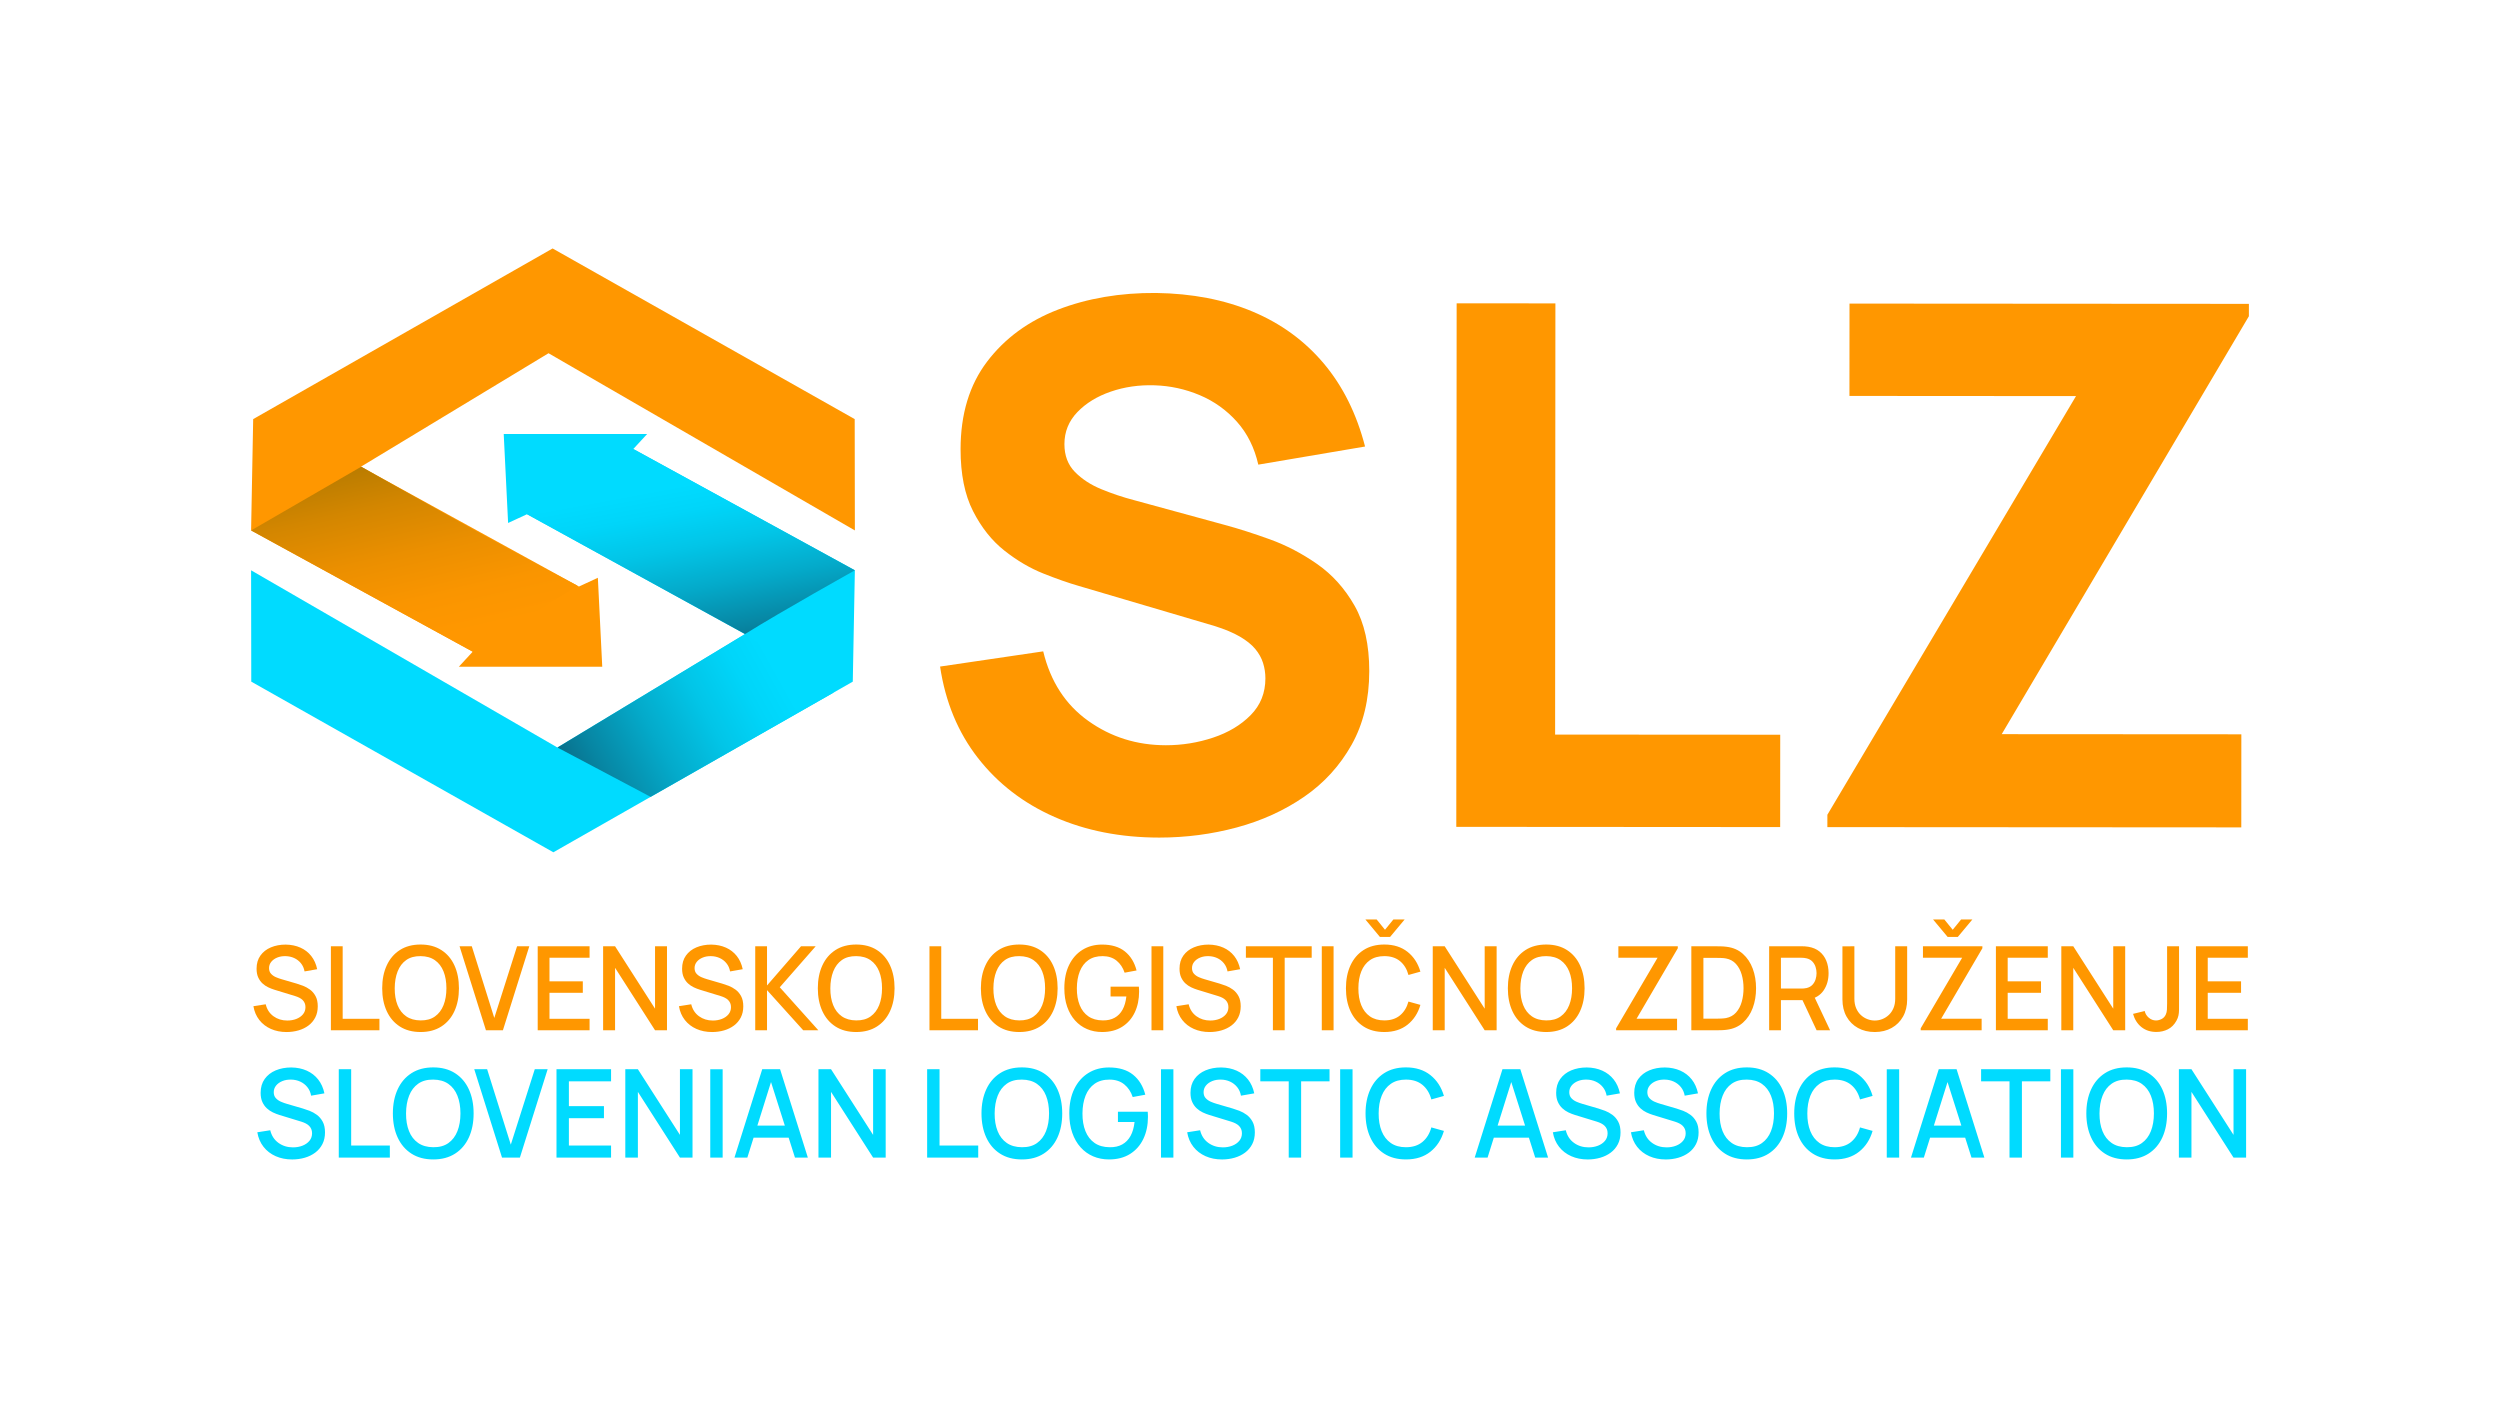<?xml version="1.0" encoding="UTF-8"?>
<!-- Generator: Adobe Illustrator 15.0.0, SVG Export Plug-In  -->
<svg xmlns="http://www.w3.org/2000/svg" xmlns:xlink="http://www.w3.org/1999/xlink" xmlns:a="http://ns.adobe.com/AdobeSVGViewerExtensions/3.0/" version="1.1" x="0px" y="0px" width="380px" height="214px" viewBox="-38.167 -37.766 380 214" xml:space="preserve">
<defs>
</defs>
<g>
	<g>
		<defs>
			<rect id="SVGID_1_" width="303.666" height="138.469"></rect>
		</defs>
		<clipPath id="SVGID_6_">
			<use xlink:href="#SVGID_1_" overflow="visible"></use>
		</clipPath>
		<polygon clip-path="url(#SVGID_6_)" fill="#FF9700" points="0.317,25.938 0,42.86 33.687,61.29 31.577,63.578 53.375,63.578     52.708,50.055 49.83,51.388 16.697,33.171 45.209,15.925 91.773,42.86 91.747,25.938 45.829,0   "></polygon>
		<g clip-path="url(#SVGID_6_)">
			<defs>
				<path id="SVGID_5_" d="M0,42.86c11.27,6.167,22.417,12.264,33.687,18.43c5.658-3.53,10.258-6.497,15.916-10.027      C38.136,45.337,16.74,33.171,16.74,33.171L0,42.86z"></path>
			</defs>
			<clipPath id="SVGID_7_">
				<use xlink:href="#SVGID_5_" overflow="visible"></use>
			</clipPath>
			
				<linearGradient id="SVGID_8_" gradientUnits="userSpaceOnUse" x1="-146.824" y1="490.858" x2="-146.739" y2="490.858" gradientTransform="matrix(-532.605 -266.026 -838.043 192.847 333205.312 -133662.797)">
				<stop offset="0" style="stop-color:#FF9700"></stop>
				<stop offset="0.195" style="stop-color:#FA9500"></stop>
				<stop offset="0.428" style="stop-color:#EB8F00"></stop>
				<stop offset="0.68" style="stop-color:#D38600"></stop>
				<stop offset="0.944" style="stop-color:#B27900"></stop>
				<stop offset="1" style="stop-color:#AA7600"></stop>
			</linearGradient>
			<polygon clip-path="url(#SVGID_7_)" fill="url(#SVGID_8_)" points="15.645,69.104 -38.54,42.04 33.958,25.357 88.143,52.421         "></polygon>
		</g>
		<polygon clip-path="url(#SVGID_6_)" fill="#00DBFF" points="38.398,28.205 39.065,41.727 41.942,40.395 75.076,58.611     46.563,75.857 0,48.922 0,48.979 0.026,65.844 45.944,91.782 91.456,65.844 91.773,48.922 58.086,30.492 60.196,28.205   "></polygon>
		<g clip-path="url(#SVGID_6_)">
			<defs>
				<path id="SVGID_4_" d="M41.943,40.395c11.27,6.167,21.863,12.05,33.133,18.216c5.658-3.53,16.697-9.689,16.697-9.689      l-33.645-18.43L41.943,40.395z"></path>
			</defs>
			<clipPath id="SVGID_9_">
				<use xlink:href="#SVGID_4_" overflow="visible"></use>
			</clipPath>
			
				<linearGradient id="SVGID_10_" gradientUnits="userSpaceOnUse" x1="-143.922" y1="488.297" x2="-143.837" y2="488.297" gradientTransform="matrix(470.089 279.378 874.643 -172.939 -359375.469 124691.492)">
				<stop offset="0" style="stop-color:#00DBFF"></stop>
				<stop offset="0.13" style="stop-color:#00D5F9"></stop>
				<stop offset="0.308" style="stop-color:#02C5E7"></stop>
				<stop offset="0.514" style="stop-color:#04AACA"></stop>
				<stop offset="0.74" style="stop-color:#0785A2"></stop>
				<stop offset="0.981" style="stop-color:#0B556F"></stop>
				<stop offset="1" style="stop-color:#0B516B"></stop>
			</linearGradient>
			<polygon clip-path="url(#SVGID_9_)" fill="url(#SVGID_10_)" points="79.333,23.099 127.275,51.591 54.382,66.004 6.44,37.512         "></polygon>
		</g>
		<g clip-path="url(#SVGID_6_)">
			<defs>
				<path id="SVGID_3_" d="M46.563,75.856c4.721,2.501,9.442,5.001,14.164,7.501c9.277-5.287,18.554-10.574,27.831-15.862      c-4.494-2.962-8.988-5.923-13.482-8.885C65.571,64.359,56.067,70.108,46.563,75.856"></path>
			</defs>
			<clipPath id="SVGID_11_">
				<use xlink:href="#SVGID_3_" overflow="visible"></use>
			</clipPath>
			
				<linearGradient id="SVGID_12_" gradientUnits="userSpaceOnUse" x1="-143.976" y1="489.834" x2="-143.891" y2="489.834" gradientTransform="matrix(-425.61 233.279 229.529 432.863 -173629.953 -178379.234)">
				<stop offset="0" style="stop-color:#00DBFF"></stop>
				<stop offset="0.13" style="stop-color:#00D5F9"></stop>
				<stop offset="0.308" style="stop-color:#02C5E7"></stop>
				<stop offset="0.514" style="stop-color:#04AACA"></stop>
				<stop offset="0.74" style="stop-color:#0785A2"></stop>
				<stop offset="0.981" style="stop-color:#0B556F"></stop>
				<stop offset="1" style="stop-color:#0B516B"></stop>
			</linearGradient>
			<polygon clip-path="url(#SVGID_11_)" fill="url(#SVGID_12_)" points="98.725,77.785 56.02,101.191 36.396,64.184 79.102,40.777         "></polygon>
		</g>
		<g clip-path="url(#SVGID_6_)">
			<defs>
				<rect id="SVGID_2_" y="0" width="303.666" height="138.469"></rect>
			</defs>
			<clipPath id="SVGID_13_">
				<use xlink:href="#SVGID_2_" overflow="visible"></use>
			</clipPath>
			<path clip-path="url(#SVGID_13_)" fill="#00DBFF" d="M294.934,138.188v-9.989l6.394,9.989h1.912v-13.431h-1.912v9.98l-6.394-9.98     h-1.911v13.431H294.934z M282.792,135.96c-0.616-0.43-1.077-1.027-1.384-1.796c-0.307-0.768-0.457-1.665-0.451-2.69     c0.006-1.026,0.162-1.928,0.469-2.705s0.766-1.381,1.376-1.81c0.609-0.43,1.375-0.638,2.295-0.625     c0.919,0.006,1.685,0.224,2.294,0.652c0.61,0.43,1.068,1.028,1.375,1.796c0.307,0.769,0.461,1.665,0.461,2.691     c0,1.025-0.154,1.926-0.461,2.7c-0.307,0.773-0.765,1.377-1.375,1.81c-0.609,0.432-1.375,0.642-2.294,0.629     C284.177,136.606,283.409,136.389,282.792,135.96 M288.411,137.587c0.916-0.587,1.615-1.406,2.097-2.457     c0.48-1.051,0.721-2.27,0.721-3.656s-0.24-2.605-0.721-3.657c-0.481-1.051-1.181-1.87-2.097-2.457     c-0.917-0.588-2.021-0.882-3.313-0.882c-1.299,0-2.405,0.294-3.318,0.882c-0.914,0.587-1.613,1.406-2.097,2.457     c-0.484,1.052-0.727,2.271-0.727,3.657s0.242,2.605,0.727,3.656c0.483,1.051,1.183,1.87,2.097,2.457     c0.913,0.588,2.02,0.882,3.318,0.882C286.389,138.469,287.494,138.175,288.411,137.587 M276.981,124.758h-1.885v13.431h1.885     V124.758z M269.164,138.188v-11.594h4.319v-1.837h-10.523v1.837h4.319v11.594H269.164z M261.273,133.329h-6.78v1.828h6.78     V133.329z M254.257,138.188l3.842-12.256h-0.487l3.887,12.256h1.957l-4.221-13.431h-2.714l-4.22,13.431H254.257z      M250.506,124.758h-1.885v13.431h1.885V124.758z M244.416,137.294c0.982-0.784,1.666-1.838,2.051-3.162l-1.911-0.532     c-0.253,0.933-0.702,1.668-1.348,2.206c-0.646,0.538-1.484,0.807-2.512,0.807c-0.92,0-1.688-0.214-2.304-0.644     c-0.616-0.429-1.079-1.029-1.389-1.8c-0.31-0.771-0.462-1.67-0.456-2.695c0-1.026,0.155-1.925,0.465-2.696     c0.31-0.771,0.771-1.371,1.384-1.8c0.613-0.43,1.38-0.644,2.3-0.644c1.027,0,1.865,0.268,2.512,0.802     c0.646,0.535,1.095,1.271,1.348,2.211l1.911-0.532c-0.385-1.324-1.068-2.378-2.051-3.162c-0.983-0.783-2.223-1.175-3.72-1.175     c-1.299,0-2.404,0.294-3.318,0.882c-0.914,0.587-1.612,1.406-2.097,2.457c-0.483,1.052-0.726,2.271-0.726,3.657     s0.242,2.605,0.726,3.656c0.484,1.051,1.183,1.87,2.097,2.457c0.914,0.588,2.02,0.882,3.318,0.882     C242.193,138.469,243.432,138.077,244.416,137.294 M225.046,135.96c-0.616-0.43-1.078-1.027-1.385-1.796     c-0.306-0.768-0.456-1.665-0.45-2.69c0.006-1.026,0.162-1.928,0.469-2.705s0.765-1.381,1.375-1.81     c0.61-0.43,1.375-0.638,2.295-0.625c0.92,0.006,1.685,0.224,2.295,0.652c0.61,0.43,1.068,1.028,1.375,1.796     c0.307,0.769,0.46,1.665,0.46,2.691c0,1.025-0.153,1.926-0.46,2.7c-0.307,0.773-0.765,1.377-1.375,1.81     c-0.61,0.432-1.375,0.642-2.295,0.629C226.43,136.606,225.663,136.389,225.046,135.96 M230.664,137.587     c0.917-0.587,1.616-1.406,2.097-2.457c0.481-1.051,0.722-2.27,0.722-3.656s-0.24-2.605-0.722-3.657     c-0.48-1.051-1.18-1.87-2.097-2.457c-0.916-0.588-2.021-0.882-3.313-0.882c-1.299,0-2.404,0.294-3.318,0.882     c-0.914,0.587-1.612,1.406-2.097,2.457c-0.483,1.052-0.726,2.271-0.726,3.657s0.242,2.605,0.726,3.656     c0.484,1.051,1.183,1.87,2.097,2.457c0.914,0.588,2.02,0.882,3.318,0.882C228.643,138.469,229.748,138.175,230.664,137.587      M216.944,138.208c0.602-0.175,1.132-0.435,1.592-0.779s0.822-0.774,1.087-1.287s0.396-1.108,0.396-1.786     c0-0.653-0.117-1.195-0.352-1.628c-0.234-0.432-0.53-0.778-0.889-1.04c-0.357-0.261-0.727-0.465-1.108-0.611     c-0.382-0.146-0.724-0.262-1.023-0.35l-2.398-0.699c-0.307-0.087-0.615-0.197-0.925-0.331s-0.569-0.315-0.78-0.546     c-0.21-0.229-0.315-0.531-0.315-0.904c0-0.38,0.119-0.715,0.356-1.008c0.237-0.292,0.556-0.519,0.956-0.681     c0.399-0.162,0.84-0.236,1.32-0.224c0.499,0.006,0.962,0.107,1.389,0.303c0.427,0.196,0.788,0.476,1.083,0.84     c0.294,0.363,0.486,0.797,0.576,1.301l2.021-0.354c-0.175-0.827-0.492-1.531-0.951-2.112c-0.46-0.582-1.037-1.027-1.731-1.339     c-0.694-0.311-1.48-0.473-2.358-0.484c-0.872,0-1.659,0.147-2.362,0.442c-0.703,0.296-1.261,0.731-1.673,1.306     c-0.412,0.576-0.617,1.276-0.617,2.104c0,0.548,0.087,1.013,0.261,1.395c0.175,0.383,0.401,0.703,0.682,0.961     c0.279,0.258,0.587,0.467,0.924,0.625s0.667,0.288,0.992,0.387l3.327,1.017c0.24,0.075,0.461,0.164,0.662,0.267     c0.202,0.103,0.373,0.224,0.515,0.363c0.141,0.14,0.252,0.303,0.333,0.49c0.081,0.187,0.122,0.4,0.122,0.644     c0,0.447-0.134,0.831-0.401,1.151s-0.62,0.566-1.06,0.737c-0.438,0.171-0.92,0.256-1.442,0.256c-0.842,0-1.578-0.229-2.209-0.686     c-0.632-0.457-1.046-1.096-1.245-1.916l-1.965,0.308c0.144,0.852,0.458,1.587,0.941,2.206c0.484,0.618,1.101,1.094,1.849,1.427     c0.749,0.333,1.589,0.499,2.521,0.499C215.708,138.469,216.343,138.382,216.944,138.208 M205.078,138.208     c0.601-0.175,1.132-0.435,1.591-0.779c0.461-0.345,0.822-0.774,1.087-1.287s0.396-1.108,0.396-1.786     c0-0.653-0.117-1.195-0.352-1.628c-0.234-0.432-0.53-0.778-0.888-1.04c-0.357-0.261-0.728-0.465-1.109-0.611     c-0.382-0.146-0.723-0.262-1.023-0.35l-2.398-0.699c-0.307-0.087-0.615-0.197-0.925-0.331s-0.569-0.315-0.779-0.546     c-0.211-0.229-0.315-0.531-0.315-0.904c0-0.38,0.118-0.715,0.355-1.008c0.237-0.292,0.557-0.519,0.956-0.681     s0.84-0.236,1.321-0.224c0.499,0.006,0.962,0.107,1.389,0.303c0.427,0.196,0.787,0.476,1.082,0.84     c0.294,0.363,0.486,0.797,0.577,1.301l2.02-0.354c-0.174-0.827-0.491-1.531-0.951-2.112c-0.46-0.582-1.037-1.027-1.731-1.339     c-0.694-0.311-1.48-0.473-2.357-0.484c-0.872,0-1.659,0.147-2.363,0.442c-0.703,0.296-1.261,0.731-1.672,1.306     c-0.412,0.576-0.618,1.276-0.618,2.104c0,0.548,0.087,1.013,0.262,1.395c0.174,0.383,0.401,0.703,0.681,0.961     s0.588,0.467,0.924,0.625c0.337,0.158,0.668,0.288,0.992,0.387l3.327,1.017c0.24,0.075,0.462,0.164,0.663,0.267     s0.373,0.224,0.514,0.363c0.142,0.14,0.253,0.303,0.334,0.49c0.081,0.187,0.121,0.4,0.121,0.644c0,0.447-0.133,0.831-0.4,1.151     s-0.621,0.566-1.06,0.737c-0.439,0.171-0.92,0.256-1.443,0.256c-0.842,0-1.578-0.229-2.209-0.686s-1.046-1.096-1.244-1.916     l-1.966,0.308c0.145,0.852,0.458,1.587,0.942,2.206c0.483,0.618,1.1,1.094,1.849,1.427c0.748,0.333,1.588,0.499,2.521,0.499     C203.842,138.469,204.476,138.382,205.078,138.208 M194.96,133.329h-6.781v1.828h6.781V133.329z M187.945,138.188l3.841-12.256     h-0.486l3.886,12.256h1.957l-4.22-13.431h-2.715l-4.22,13.431H187.945z M179.256,137.294c0.983-0.784,1.667-1.838,2.052-3.162     l-1.911-0.532c-0.253,0.933-0.702,1.668-1.349,2.206s-1.483,0.807-2.511,0.807c-0.92,0-1.688-0.214-2.305-0.644     c-0.616-0.429-1.079-1.029-1.389-1.8c-0.31-0.771-0.461-1.67-0.455-2.695c0-1.026,0.154-1.925,0.465-2.696     c0.31-0.771,0.771-1.371,1.384-1.8c0.613-0.43,1.38-0.644,2.3-0.644c1.027,0,1.864,0.268,2.511,0.802     c0.646,0.535,1.096,1.271,1.349,2.211l1.911-0.532c-0.385-1.324-1.068-2.378-2.052-3.162c-0.982-0.783-2.223-1.175-3.719-1.175     c-1.299,0-2.405,0.294-3.318,0.882c-0.914,0.587-1.613,1.406-2.097,2.457c-0.484,1.052-0.727,2.271-0.727,3.657     s0.242,2.605,0.727,3.656c0.483,1.051,1.183,1.87,2.097,2.457c0.913,0.588,2.02,0.882,3.318,0.882     C177.034,138.469,178.274,138.077,179.256,137.294 M167.421,124.758h-1.885v13.431h1.885V124.758z M159.604,138.188v-11.594     h4.319v-1.837H153.4v1.837h4.319v11.594H159.604z M149.495,138.208c0.601-0.175,1.132-0.435,1.592-0.779s0.822-0.774,1.086-1.287     s0.396-1.108,0.396-1.786c0-0.653-0.117-1.195-0.352-1.628c-0.234-0.432-0.53-0.778-0.888-1.04     c-0.357-0.261-0.727-0.465-1.109-0.611c-0.382-0.146-0.723-0.262-1.023-0.35l-2.398-0.699c-0.307-0.087-0.615-0.197-0.924-0.331     s-0.57-0.315-0.78-0.546c-0.21-0.229-0.315-0.531-0.315-0.904c0-0.38,0.119-0.715,0.356-1.008     c0.238-0.292,0.556-0.519,0.956-0.681s0.84-0.236,1.321-0.224c0.499,0.006,0.961,0.107,1.388,0.303     c0.427,0.196,0.788,0.476,1.083,0.84c0.294,0.363,0.487,0.797,0.577,1.301l2.02-0.354c-0.174-0.827-0.491-1.531-0.951-2.112     c-0.46-0.582-1.037-1.027-1.731-1.339c-0.694-0.311-1.48-0.473-2.358-0.484c-0.872,0-1.659,0.147-2.363,0.442     c-0.703,0.296-1.261,0.731-1.672,1.306c-0.412,0.576-0.618,1.276-0.618,2.104c0,0.548,0.087,1.013,0.261,1.395     c0.174,0.383,0.401,0.703,0.681,0.961c0.279,0.258,0.587,0.467,0.924,0.625c0.337,0.158,0.667,0.288,0.992,0.387l3.327,1.017     c0.24,0.075,0.461,0.164,0.663,0.267c0.201,0.103,0.373,0.224,0.514,0.363s0.252,0.303,0.334,0.49     c0.081,0.187,0.122,0.4,0.122,0.644c0,0.447-0.134,0.831-0.401,1.151s-0.621,0.566-1.06,0.737s-0.92,0.256-1.443,0.256     c-0.841,0-1.578-0.229-2.209-0.686s-1.046-1.096-1.244-1.916l-1.966,0.308c0.144,0.852,0.458,1.587,0.942,2.206     c0.484,0.618,1.101,1.094,1.849,1.427c0.749,0.333,1.588,0.499,2.521,0.499C148.26,138.469,148.894,138.382,149.495,138.208      M140.189,124.758h-1.885v13.431h1.885V124.758z M133.607,137.634c0.883-0.557,1.557-1.323,2.02-2.299     c0.463-0.977,0.694-2.086,0.694-3.33c0-0.05-0.003-0.166-0.009-0.35c-0.006-0.184-0.015-0.331-0.027-0.443h-4.526v1.567h2.525     c-0.09,0.833-0.292,1.536-0.604,2.107c-0.313,0.572-0.735,1.006-1.267,1.302c-0.532,0.295-1.168,0.437-1.907,0.424     c-0.92-0.006-1.688-0.224-2.304-0.652c-0.616-0.43-1.077-1.027-1.384-1.796c-0.307-0.768-0.457-1.665-0.451-2.69     c0.006-1.026,0.163-1.927,0.469-2.701c0.307-0.773,0.765-1.375,1.375-1.805c0.61-0.429,1.375-0.641,2.295-0.634     c0.89,0.006,1.629,0.249,2.218,0.728c0.589,0.479,1.016,1.119,1.28,1.921l1.912-0.354c-0.331-1.293-0.951-2.307-1.862-3.04     c-0.911-0.734-2.13-1.101-3.657-1.101c-1.184,0-2.23,0.281-3.138,0.844c-0.908,0.563-1.617,1.365-2.128,2.406     c-0.511,1.042-0.766,2.287-0.766,3.736c0,1.101,0.15,2.083,0.451,2.947s0.721,1.598,1.263,2.201     c0.541,0.604,1.178,1.062,1.912,1.376c0.733,0.313,1.536,0.471,2.407,0.471C131.653,138.469,132.723,138.19,133.607,137.634      M114.855,135.96c-0.616-0.43-1.078-1.027-1.384-1.796c-0.307-0.768-0.457-1.665-0.451-2.69c0.006-1.026,0.162-1.928,0.469-2.705     s0.765-1.381,1.375-1.81c0.61-0.43,1.375-0.638,2.295-0.625c0.92,0.006,1.685,0.224,2.295,0.652     c0.61,0.43,1.068,1.028,1.375,1.796c0.307,0.769,0.46,1.665,0.46,2.691c0,1.025-0.153,1.926-0.46,2.7     c-0.307,0.773-0.765,1.377-1.375,1.81c-0.61,0.432-1.375,0.642-2.295,0.629C116.24,136.606,115.472,136.389,114.855,135.96      M120.473,137.587c0.917-0.587,1.615-1.406,2.096-2.457s0.722-2.27,0.722-3.656s-0.241-2.605-0.722-3.657     c-0.481-1.051-1.18-1.87-2.096-2.457c-0.917-0.588-2.021-0.882-3.314-0.882c-1.298,0-2.405,0.294-3.318,0.882     c-0.914,0.587-1.613,1.406-2.096,2.457c-0.484,1.052-0.726,2.271-0.726,3.657s0.242,2.605,0.726,3.656     c0.483,1.051,1.183,1.87,2.096,2.457c0.914,0.588,2.02,0.882,3.318,0.882C118.452,138.469,119.556,138.175,120.473,137.587      M110.522,138.188v-1.837h-5.879v-11.594h-1.885v13.431H110.522z M88.151,138.188v-9.989l6.394,9.989h1.912v-13.431h-1.912v9.98     l-6.394-9.98h-1.912v13.431H88.151z M82.443,133.329h-6.781v1.828h6.781V133.329z M75.428,138.188l3.841-12.256h-0.487     l3.886,12.256h1.957l-4.22-13.431h-2.714l-4.22,13.431H75.428z M71.676,124.758h-1.884v13.431h1.884V124.758z M58.791,138.188     v-9.989l6.393,9.989h1.912v-13.431h-1.912v9.98l-6.393-9.98h-1.912v13.431H58.791z M54.715,138.188v-1.837h-6.411v-4.15h5.329     v-1.838h-5.329v-3.769h6.411v-1.837h-8.296v13.431H54.715z M40.856,138.188l4.22-13.431h-1.957l-3.643,11.463l-3.598-11.463     h-1.957l4.22,13.431H40.856z M25.387,135.96c-0.616-0.43-1.078-1.027-1.384-1.796c-0.307-0.768-0.457-1.665-0.451-2.69     c0.006-1.026,0.162-1.928,0.469-2.705s0.765-1.381,1.375-1.81c0.61-0.43,1.375-0.638,2.295-0.625     c0.92,0.006,1.685,0.224,2.295,0.652c0.61,0.43,1.068,1.028,1.375,1.796c0.307,0.769,0.46,1.665,0.46,2.691     c0,1.025-0.153,1.926-0.46,2.7c-0.307,0.773-0.765,1.377-1.375,1.81c-0.61,0.432-1.375,0.642-2.295,0.629     C26.771,136.606,26.003,136.389,25.387,135.96 M31.004,137.587c0.917-0.587,1.615-1.406,2.096-2.457s0.722-2.27,0.722-3.656     s-0.241-2.605-0.722-3.657c-0.481-1.051-1.18-1.87-2.096-2.457c-0.917-0.588-2.021-0.882-3.314-0.882     c-1.298,0-2.405,0.294-3.318,0.882c-0.914,0.587-1.613,1.406-2.097,2.457c-0.484,1.052-0.726,2.271-0.726,3.657     s0.242,2.605,0.726,3.656s1.183,1.87,2.097,2.457c0.914,0.588,2.02,0.882,3.318,0.882     C28.983,138.469,30.087,138.175,31.004,137.587 M21.09,138.188v-1.837h-5.879v-11.594h-1.885v13.431H21.09z M8.159,138.208     c0.601-0.175,1.132-0.435,1.591-0.779c0.46-0.345,0.822-0.774,1.087-1.287s0.396-1.108,0.396-1.786     c0-0.653-0.117-1.195-0.352-1.628c-0.234-0.432-0.531-0.778-0.888-1.04c-0.357-0.261-0.728-0.465-1.109-0.611     c-0.382-0.146-0.723-0.262-1.023-0.35l-2.399-0.699c-0.306-0.087-0.614-0.197-0.924-0.331c-0.31-0.134-0.569-0.315-0.78-0.546     c-0.21-0.229-0.315-0.531-0.315-0.904c0-0.38,0.119-0.715,0.356-1.008c0.237-0.292,0.556-0.519,0.956-0.681     c0.399-0.162,0.84-0.236,1.321-0.224c0.499,0.006,0.962,0.107,1.389,0.303c0.427,0.196,0.788,0.476,1.082,0.84     c0.294,0.363,0.487,0.797,0.577,1.301l2.02-0.354c-0.175-0.827-0.492-1.531-0.952-2.112c-0.459-0.582-1.037-1.027-1.731-1.339     c-0.694-0.311-1.48-0.473-2.358-0.484c-0.872,0-1.659,0.147-2.363,0.442c-0.703,0.296-1.261,0.731-1.673,1.306     c-0.412,0.576-0.618,1.276-0.618,2.104c0,0.548,0.087,1.013,0.262,1.395c0.174,0.383,0.401,0.703,0.681,0.961     c0.28,0.258,0.588,0.467,0.924,0.625c0.337,0.158,0.667,0.288,0.992,0.387l3.327,1.017c0.24,0.075,0.461,0.164,0.663,0.267     c0.202,0.103,0.373,0.224,0.514,0.363s0.252,0.303,0.333,0.49c0.081,0.187,0.122,0.4,0.122,0.644     c0,0.447-0.134,0.831-0.401,1.151c-0.268,0.32-0.621,0.566-1.06,0.737c-0.439,0.171-0.92,0.256-1.443,0.256     c-0.842,0-1.578-0.229-2.209-0.686c-0.631-0.457-1.046-1.096-1.245-1.916l-1.966,0.308c0.145,0.852,0.458,1.587,0.942,2.206     c0.484,0.618,1.1,1.094,1.849,1.427s1.588,0.499,2.521,0.499C6.924,138.469,7.558,138.382,8.159,138.208"></path>
			<path clip-path="url(#SVGID_13_)" fill="#FF9700" d="M302.509,87.996l0.009-14.147l-36.425-0.023l37.571-63.526l0.001-1.879     l-60.708-0.041l-0.009,14.036l34.438,0.024l-37.792,63.637l-0.001,1.879L302.509,87.996z M232.418,87.949l0.009-14.037     L198.21,73.89l0.044-65.541l-15.011-0.011l-0.054,79.578L232.418,87.949z M149.828,88.005c3.809-1.029,7.222-2.583,10.24-4.664     c3.019-2.079,5.421-4.712,7.208-7.897c1.786-3.184,2.682-6.914,2.685-11.188c0.003-4.015-0.741-7.33-2.229-9.949     c-1.488-2.616-3.382-4.727-5.681-6.332c-2.298-1.603-4.698-2.858-7.199-3.763c-2.501-0.902-4.781-1.632-6.841-2.187     l-13.795-3.767c-1.692-0.442-3.349-0.997-4.966-1.662c-1.619-0.664-2.961-1.539-4.027-2.627     c-1.066-1.086-1.599-2.496-1.598-4.228c0.001-1.879,0.656-3.499,1.963-4.862c1.307-1.36,3.001-2.401,5.08-3.118     s4.296-1.037,6.652-0.962c2.391,0.074,4.681,0.574,6.869,1.496c2.188,0.923,4.072,2.27,5.654,4.038     c1.581,1.771,2.666,3.944,3.252,6.524l16.228-2.753c-1.284-4.973-3.379-9.184-6.284-12.632     c-2.905-3.446-6.508-6.073-10.812-7.881c-4.304-1.807-9.196-2.75-14.677-2.828c-5.445-0.04-10.413,0.805-14.903,2.532     c-4.491,1.729-8.079,4.361-10.767,7.895c-2.689,3.537-4.035,7.975-4.038,13.316c-0.003,3.795,0.629,6.937,1.897,9.423     c1.267,2.488,2.857,4.488,4.769,5.999c1.912,1.512,3.89,2.674,5.931,3.486c2.041,0.813,3.833,1.44,5.379,1.883l20.637,6.091     c1.544,0.481,2.822,1.017,3.833,1.605c1.011,0.592,1.794,1.218,2.345,1.881c0.552,0.664,0.946,1.374,1.185,2.128     c0.238,0.755,0.357,1.538,0.357,2.348c-0.002,2.212-0.748,4.072-2.239,5.581c-1.491,1.51-3.395,2.65-5.714,3.422     c-2.318,0.772-4.71,1.158-7.175,1.156c-4.416-0.002-8.352-1.24-11.809-3.711c-3.457-2.47-5.735-5.989-6.835-10.56l-15.676,2.311     c0.806,5.38,2.725,10.015,5.758,13.901c3.033,3.89,6.912,6.878,11.64,8.962c4.726,2.084,10.032,3.128,15.919,3.133     C142.09,89.546,146.018,89.033,149.828,88.005"></path>
			<path clip-path="url(#SVGID_13_)" fill="#FF9700" d="M7.209,118.853c0.571-0.166,1.076-0.413,1.513-0.74     c0.437-0.328,0.781-0.736,1.033-1.224c0.251-0.488,0.377-1.054,0.377-1.698c0-0.62-0.111-1.136-0.334-1.547     c-0.223-0.41-0.504-0.74-0.844-0.988s-0.691-0.441-1.054-0.581c-0.363-0.139-0.687-0.249-0.973-0.332l-2.28-0.665     c-0.292-0.083-0.584-0.188-0.878-0.314s-0.542-0.3-0.741-0.519c-0.2-0.219-0.3-0.506-0.3-0.86c0-0.36,0.113-0.68,0.338-0.957     c0.226-0.278,0.528-0.493,0.908-0.647c0.38-0.153,0.798-0.225,1.256-0.213c0.474,0.006,0.914,0.103,1.32,0.288     c0.405,0.187,0.749,0.452,1.028,0.798s0.463,0.758,0.548,1.237l1.92-0.337c-0.166-0.786-0.467-1.455-0.904-2.008     s-0.985-0.977-1.646-1.272c-0.66-0.296-1.407-0.449-2.241-0.461c-0.828,0-1.577,0.141-2.245,0.421s-1.199,0.694-1.59,1.241     c-0.392,0.547-0.587,1.213-0.587,1.999c0,0.521,0.083,0.962,0.248,1.325c0.166,0.363,0.382,0.668,0.647,0.913     s0.558,0.443,0.878,0.594c0.32,0.151,0.634,0.273,0.942,0.368l3.163,0.967c0.229,0.07,0.438,0.155,0.63,0.252     c0.191,0.098,0.354,0.213,0.489,0.346c0.134,0.134,0.24,0.288,0.317,0.466s0.116,0.381,0.116,0.611     c0,0.426-0.127,0.791-0.381,1.096c-0.254,0.304-0.59,0.537-1.007,0.7c-0.417,0.162-0.875,0.243-1.372,0.243     c-0.8,0-1.5-0.217-2.1-0.651c-0.6-0.435-0.994-1.042-1.183-1.821l-1.868,0.292c0.137,0.81,0.436,1.509,0.896,2.097     s1.045,1.04,1.757,1.356s1.51,0.475,2.396,0.475C6.035,119.101,6.638,119.018,7.209,118.853"></path>
			<path clip-path="url(#SVGID_13_)" fill="#FF9700" d="M110.49,118.834v-1.746h-5.588v-11.02h-1.791v12.766H110.49z      M89.789,116.716c-0.585-0.408-1.024-0.977-1.315-1.707c-0.292-0.729-0.434-1.582-0.429-2.558     c0.006-0.975,0.154-1.832,0.446-2.57c0.292-0.739,0.727-1.313,1.307-1.721c0.58-0.407,1.307-0.605,2.181-0.594     c0.874,0.006,1.601,0.213,2.181,0.621c0.58,0.407,1.016,0.977,1.307,1.706c0.291,0.73,0.437,1.583,0.437,2.558     c0,0.976-0.146,1.831-0.437,2.566c-0.292,0.736-0.728,1.31-1.307,1.72c-0.58,0.411-1.307,0.61-2.181,0.599     C91.104,117.33,90.375,117.123,89.789,116.716 M95.128,118.263c0.871-0.559,1.536-1.337,1.993-2.336s0.686-2.157,0.686-3.476     c0-1.317-0.229-2.477-0.686-3.475c-0.457-0.999-1.122-1.778-1.993-2.336c-0.872-0.559-1.921-0.838-3.149-0.838     c-1.234,0-2.286,0.279-3.154,0.838c-0.868,0.558-1.533,1.337-1.992,2.336c-0.46,0.998-0.69,2.157-0.69,3.475     c0,1.318,0.23,2.477,0.69,3.476c0.459,0.999,1.124,1.777,1.992,2.336c0.869,0.559,1.92,0.838,3.154,0.838     C93.207,119.101,94.256,118.821,95.128,118.263 M78.42,118.834v-6.099l5.502,6.099h2.297l-5.862-6.533l5.459-6.232h-2.229     l-5.168,5.957v-5.957h-1.791v12.766H78.42z M71.889,118.853c0.571-0.166,1.076-0.413,1.513-0.74     c0.437-0.328,0.781-0.736,1.033-1.224c0.251-0.488,0.377-1.054,0.377-1.698c0-0.62-0.111-1.136-0.334-1.547     c-0.223-0.41-0.504-0.74-0.844-0.988c-0.34-0.248-0.691-0.441-1.054-0.581c-0.363-0.139-0.688-0.249-0.973-0.332l-2.28-0.665     c-0.291-0.083-0.584-0.188-0.878-0.314c-0.294-0.127-0.541-0.3-0.741-0.519s-0.3-0.506-0.3-0.86c0-0.36,0.113-0.68,0.338-0.957     c0.226-0.278,0.528-0.493,0.909-0.647c0.38-0.153,0.798-0.225,1.255-0.213c0.474,0.006,0.914,0.103,1.32,0.288     c0.406,0.187,0.749,0.452,1.028,0.798c0.28,0.346,0.463,0.758,0.549,1.237l1.919-0.337c-0.166-0.786-0.467-1.456-0.904-2.008     c-0.437-0.553-0.985-0.977-1.645-1.272c-0.66-0.296-1.407-0.449-2.241-0.461c-0.829,0-1.577,0.141-2.246,0.421     c-0.668,0.281-1.198,0.694-1.59,1.241s-0.587,1.213-0.587,1.999c0,0.521,0.083,0.962,0.249,1.325     c0.166,0.363,0.381,0.668,0.647,0.913s0.559,0.443,0.878,0.594c0.32,0.151,0.634,0.274,0.943,0.368l3.163,0.967     c0.228,0.07,0.438,0.155,0.63,0.252c0.191,0.098,0.354,0.213,0.488,0.346c0.134,0.134,0.24,0.289,0.317,0.466     c0.077,0.178,0.115,0.381,0.115,0.611c0,0.426-0.127,0.791-0.381,1.096c-0.254,0.304-0.59,0.537-1.007,0.7     c-0.417,0.162-0.874,0.243-1.371,0.243c-0.8,0-1.5-0.217-2.1-0.651c-0.6-0.435-0.994-1.042-1.183-1.821l-1.868,0.292     c0.137,0.81,0.436,1.509,0.896,2.097s1.045,1.04,1.757,1.356s1.51,0.475,2.396,0.475     C70.715,119.101,71.318,119.018,71.889,118.853 M55.323,118.834v-9.494l6.076,9.494h1.817v-12.766h-1.817v9.486l-6.076-9.486     h-1.817v12.766H55.323z M51.449,118.834v-1.746h-6.094v-3.945h5.065v-1.746h-5.065v-3.582h6.094v-1.746h-7.885v12.766H51.449z      M38.276,118.834l4.011-12.766h-1.86l-3.462,10.896l-3.419-10.896h-1.86l4.011,12.766H38.276z M23.574,116.716     c-0.586-0.408-1.024-0.977-1.316-1.707c-0.292-0.729-0.434-1.582-0.428-2.558c0.005-0.975,0.154-1.832,0.445-2.57     c0.292-0.739,0.727-1.313,1.307-1.721c0.58-0.407,1.307-0.605,2.181-0.594c0.875,0.006,1.601,0.213,2.181,0.621     c0.58,0.407,1.016,0.977,1.307,1.706c0.292,0.73,0.437,1.583,0.437,2.558c0,0.976-0.146,1.831-0.437,2.566     c-0.292,0.736-0.727,1.31-1.307,1.72c-0.58,0.411-1.307,0.61-2.181,0.599C24.89,117.33,24.16,117.123,23.574,116.716      M28.913,118.263c0.872-0.559,1.536-1.337,1.993-2.336s0.686-2.157,0.686-3.476c0-1.317-0.229-2.477-0.686-3.475     c-0.457-0.999-1.121-1.778-1.993-2.336c-0.871-0.559-1.921-0.838-3.149-0.838c-1.234,0-2.286,0.279-3.154,0.838     c-0.869,0.558-1.533,1.337-1.993,2.336c-0.46,0.998-0.69,2.157-0.69,3.475c0,1.318,0.23,2.477,0.69,3.476     s1.124,1.777,1.993,2.336c0.868,0.559,1.92,0.838,3.154,0.838C26.992,119.101,28.042,118.821,28.913,118.263 M19.507,118.834     v-1.746h-5.588v-11.02h-1.791v12.766H19.507z"></path>
			<path clip-path="url(#SVGID_13_)" fill="#FF9700" d="M303.503,118.834v-1.746h-6.093v-3.945h5.064v-1.746h-5.064v-3.582h6.093     v-1.746h-7.885v12.766H303.503z M291.359,118.684c0.532-0.271,0.96-0.7,1.286-1.285c0.154-0.278,0.259-0.547,0.313-0.807     c0.055-0.261,0.083-0.538,0.086-0.834c0.003-0.295,0.004-0.632,0.004-1.011v-8.679h-1.816v8.679c0,0.367-0.009,0.688-0.025,0.962     c-0.018,0.275-0.075,0.519-0.172,0.731c-0.143,0.319-0.36,0.55-0.651,0.691c-0.291,0.143-0.571,0.213-0.84,0.213     c-0.405,0-0.772-0.14-1.102-0.421c-0.328-0.28-0.532-0.619-0.612-1.015l-1.774,0.434c0.234,0.84,0.658,1.508,1.272,2.004     s1.373,0.745,2.275,0.745C290.243,119.092,290.828,118.955,291.359,118.684 M276.97,118.834v-9.494l6.076,9.494h1.816v-12.766     h-1.816v9.486l-6.076-9.486h-1.817v12.766H276.97z M273.096,118.834v-1.746h-6.094v-3.945h5.065v-1.746h-5.065v-3.582h6.094     v-1.746h-7.885v12.766H273.096z M263.042,118.834v-1.755h-6.153l6.266-10.709v-0.302h-9.033v1.746h5.956l-6.299,10.728v0.292     H263.042z M257.875,104.65h1.542l2.22-2.66h-1.714l-1.277,1.569l-1.276-1.569h-1.714L257.875,104.65z M249.36,118.484     c0.74-0.411,1.319-0.988,1.736-1.733s0.625-1.616,0.625-2.615v-8.067h-1.816v7.97c0,0.538-0.088,1.014-0.262,1.428     c-0.175,0.413-0.41,0.759-0.707,1.037c-0.297,0.277-0.63,0.489-0.998,0.634c-0.369,0.145-0.747,0.217-1.136,0.217     c-0.383,0-0.759-0.07-1.127-0.213c-0.369-0.142-0.702-0.352-0.999-0.629s-0.534-0.623-0.711-1.037s-0.266-0.893-0.266-1.437     v-7.97l-1.817,0.009v8.059c0,1.005,0.209,1.878,0.626,2.62c0.417,0.741,0.995,1.317,1.735,1.729     c0.74,0.41,1.593,0.616,2.559,0.616C247.767,119.101,248.621,118.895,249.36,118.484 M232.533,107.814h3.128     c0.114,0,0.241,0.007,0.382,0.019c0.14,0.012,0.272,0.035,0.398,0.07c0.365,0.089,0.659,0.253,0.883,0.492     c0.223,0.239,0.383,0.515,0.479,0.824c0.097,0.311,0.146,0.622,0.146,0.936s-0.049,0.627-0.146,0.939     c-0.097,0.313-0.257,0.59-0.479,0.829c-0.224,0.239-0.518,0.403-0.883,0.492c-0.126,0.029-0.259,0.05-0.398,0.062     c-0.141,0.013-0.268,0.019-0.382,0.019h-3.128V107.814z M240.006,118.834l-2.674-5.674l-1.809,0.479l2.434,5.194H240.006z      M232.533,118.834v-4.583h3.496l0.729-0.089c1.006-0.183,1.76-0.643,2.263-1.378c0.503-0.736,0.755-1.612,0.755-2.629     c0-0.686-0.115-1.313-0.343-1.88c-0.229-0.566-0.573-1.037-1.033-1.409s-1.033-0.614-1.719-0.727     c-0.159-0.03-0.328-0.049-0.505-0.058c-0.178-0.009-0.326-0.014-0.446-0.014h-4.987v12.766H232.533z M220.749,107.833h2.031     c0.188,0,0.418,0.004,0.689,0.013s0.51,0.034,0.716,0.075c0.617,0.118,1.121,0.395,1.513,0.829s0.682,0.973,0.87,1.613     c0.188,0.642,0.282,1.338,0.282,2.088c0,0.728-0.091,1.413-0.274,2.057c-0.183,0.645-0.47,1.187-0.861,1.627     c-0.391,0.44-0.901,0.723-1.529,0.847c-0.206,0.035-0.443,0.06-0.712,0.071s-0.5,0.018-0.693,0.018h-2.031V107.833z      M222.78,118.834c0.114,0,0.326-0.003,0.638-0.009s0.61-0.029,0.896-0.07c0.965-0.124,1.778-0.48,2.438-1.068     c0.66-0.588,1.158-1.336,1.496-2.243c0.337-0.907,0.505-1.904,0.505-2.992c0-1.081-0.168-2.075-0.505-2.982     c-0.338-0.907-0.836-1.657-1.496-2.248c-0.659-0.591-1.473-0.948-2.438-1.072c-0.286-0.041-0.585-0.065-0.896-0.071     s-0.523-0.009-0.638-0.009h-3.865v12.766H222.78z M216.746,118.834v-1.755h-6.153l6.265-10.709v-0.302h-9.033v1.746h5.957     l-6.3,10.728v0.292H216.746z M194.672,116.716c-0.585-0.408-1.023-0.977-1.315-1.707c-0.291-0.729-0.434-1.582-0.428-2.558     c0.005-0.975,0.154-1.832,0.445-2.57c0.291-0.739,0.727-1.313,1.307-1.721c0.58-0.407,1.308-0.605,2.182-0.594     c0.874,0.006,1.601,0.213,2.181,0.621c0.58,0.407,1.016,0.977,1.308,1.706c0.291,0.73,0.437,1.583,0.437,2.558     c0,0.976-0.146,1.831-0.437,2.566c-0.292,0.736-0.728,1.31-1.308,1.72c-0.58,0.411-1.307,0.61-2.181,0.599     C195.989,117.33,195.258,117.123,194.672,116.716 M200.012,118.263c0.871-0.559,1.535-1.337,1.992-2.336s0.686-2.157,0.686-3.476     c0-1.317-0.229-2.477-0.686-3.475c-0.457-0.999-1.121-1.778-1.992-2.336c-0.871-0.559-1.921-0.838-3.149-0.838     c-1.234,0-2.286,0.279-3.154,0.838c-0.868,0.558-1.532,1.337-1.992,2.336c-0.46,0.998-0.69,2.157-0.69,3.475     c0,1.318,0.23,2.477,0.69,3.476s1.124,1.777,1.992,2.336s1.92,0.838,3.154,0.838     C198.091,119.101,199.141,118.821,200.012,118.263 M181.427,118.834v-9.494l6.077,9.494h1.816v-12.766h-1.816v9.486l-6.077-9.486     h-1.816v12.766H181.427z M175.784,117.983c0.935-0.745,1.584-1.747,1.95-3.006l-1.817-0.505     c-0.239,0.887-0.667,1.586-1.281,2.097s-1.409,0.767-2.387,0.767c-0.874,0-1.604-0.204-2.189-0.611     c-0.586-0.408-1.025-0.979-1.32-1.711c-0.294-0.733-0.438-1.587-0.433-2.563c0-0.975,0.147-1.829,0.441-2.562     c0.294-0.733,0.733-1.304,1.315-1.711c0.583-0.408,1.312-0.612,2.186-0.612c0.978,0,1.772,0.255,2.387,0.763     c0.614,0.509,1.042,1.209,1.281,2.101l1.817-0.505c-0.366-1.259-1.016-2.261-1.95-3.005c-0.934-0.745-2.112-1.117-3.535-1.117     c-1.234,0-2.285,0.279-3.153,0.838c-0.869,0.558-1.533,1.337-1.993,2.336c-0.46,0.998-0.689,2.157-0.689,3.475     c0,1.318,0.229,2.477,0.689,3.476s1.124,1.777,1.993,2.336c0.868,0.559,1.919,0.838,3.153,0.838     C173.671,119.101,174.85,118.728,175.784,117.983 M171.581,104.65h1.542l2.22-2.66h-1.714l-1.277,1.569l-1.268-1.569h-1.714     L171.581,104.65z M164.536,106.068h-1.792v12.766h1.792V106.068z M157.105,118.834v-11.02h4.105v-1.746h-10.002v1.746h4.105     v11.02H157.105z M147.498,118.853c0.571-0.166,1.075-0.413,1.513-0.74c0.437-0.328,0.781-0.736,1.033-1.224     c0.251-0.488,0.377-1.054,0.377-1.698c0-0.62-0.111-1.136-0.334-1.547c-0.223-0.41-0.504-0.74-0.844-0.988     c-0.34-0.248-0.691-0.441-1.054-0.581c-0.363-0.139-0.687-0.249-0.973-0.332l-2.279-0.665c-0.292-0.083-0.584-0.188-0.878-0.314     c-0.294-0.127-0.542-0.3-0.742-0.519c-0.2-0.219-0.3-0.506-0.3-0.86c0-0.36,0.113-0.68,0.338-0.957     c0.226-0.278,0.528-0.493,0.909-0.647c0.38-0.153,0.798-0.225,1.255-0.213c0.474,0.006,0.914,0.103,1.32,0.288     c0.406,0.187,0.749,0.452,1.028,0.798c0.28,0.346,0.463,0.758,0.549,1.237l1.919-0.337c-0.166-0.786-0.467-1.456-0.904-2.008     c-0.437-0.553-0.986-0.977-1.646-1.272c-0.66-0.296-1.407-0.449-2.241-0.461c-0.829,0-1.577,0.141-2.246,0.421     c-0.668,0.281-1.198,0.694-1.59,1.241c-0.391,0.547-0.587,1.213-0.587,1.999c0,0.521,0.083,0.962,0.249,1.325     c0.166,0.363,0.381,0.668,0.647,0.913s0.559,0.443,0.878,0.594c0.32,0.151,0.634,0.273,0.943,0.368L147,113.64     c0.229,0.07,0.438,0.155,0.63,0.252c0.191,0.098,0.354,0.213,0.488,0.346c0.134,0.134,0.24,0.288,0.317,0.466     s0.116,0.381,0.116,0.611c0,0.426-0.127,0.791-0.381,1.096c-0.254,0.304-0.59,0.537-1.007,0.7     c-0.417,0.162-0.874,0.243-1.371,0.243c-0.8,0-1.5-0.217-2.1-0.651c-0.6-0.435-0.994-1.042-1.183-1.821l-1.868,0.292     c0.137,0.81,0.436,1.509,0.896,2.097s1.046,1.04,1.757,1.356c0.711,0.316,1.51,0.475,2.396,0.475     C146.323,119.101,146.926,119.018,147.498,118.853 M138.653,106.068h-1.792v12.766h1.792V106.068z M132.396,118.307     c0.84-0.528,1.48-1.257,1.92-2.185c0.44-0.929,0.66-1.983,0.66-3.165c0-0.048-0.003-0.158-0.009-0.333     c-0.006-0.174-0.014-0.314-0.026-0.421h-4.302v1.489h2.4c-0.086,0.792-0.277,1.46-0.574,2.004     c-0.297,0.544-0.699,0.956-1.204,1.236c-0.506,0.281-1.11,0.415-1.813,0.403c-0.874-0.006-1.604-0.213-2.189-0.62     c-0.586-0.408-1.024-0.977-1.315-1.707c-0.292-0.729-0.435-1.582-0.429-2.558c0.006-0.975,0.154-1.83,0.446-2.566     c0.292-0.735,0.727-1.308,1.307-1.715c0.58-0.408,1.307-0.609,2.181-0.604c0.846,0.006,1.548,0.236,2.108,0.691     s0.966,1.064,1.217,1.826l1.817-0.337c-0.314-1.229-0.904-2.192-1.77-2.89c-0.865-0.697-2.024-1.046-3.475-1.046     c-1.125,0-2.12,0.268-2.982,0.802c-0.863,0.535-1.537,1.298-2.022,2.287c-0.486,0.99-0.729,2.174-0.729,3.551     c0,1.046,0.143,1.98,0.428,2.802s0.686,1.519,1.2,2.092c0.515,0.573,1.12,1.01,1.817,1.308c0.697,0.299,1.459,0.448,2.288,0.448     C130.539,119.101,131.556,118.836,132.396,118.307 M114.574,116.716c-0.586-0.408-1.024-0.977-1.316-1.707     c-0.291-0.729-0.434-1.582-0.428-2.558c0.005-0.975,0.154-1.832,0.446-2.57c0.291-0.739,0.727-1.313,1.307-1.721     c0.58-0.407,1.307-0.605,2.181-0.594c0.875,0.006,1.601,0.213,2.181,0.621c0.58,0.407,1.016,0.977,1.307,1.706     c0.292,0.73,0.437,1.583,0.437,2.558c0,0.976-0.146,1.831-0.437,2.566c-0.292,0.736-0.727,1.31-1.307,1.72     c-0.58,0.411-1.307,0.61-2.181,0.599C115.89,117.33,115.16,117.123,114.574,116.716 M119.914,118.263     c0.871-0.559,1.535-1.337,1.992-2.336c0.458-0.999,0.686-2.157,0.686-3.476c0-1.317-0.229-2.477-0.686-3.475     c-0.457-0.999-1.121-1.778-1.992-2.336c-0.872-0.559-1.921-0.838-3.15-0.838c-1.234,0-2.286,0.279-3.154,0.838     c-0.868,0.558-1.533,1.337-1.993,2.336c-0.46,0.998-0.69,2.157-0.69,3.475c0,1.318,0.23,2.477,0.69,3.476     s1.125,1.777,1.993,2.336s1.92,0.838,3.154,0.838C117.992,119.101,119.042,118.821,119.914,118.263"></path>
		</g>
	</g>
</g>
</svg>
